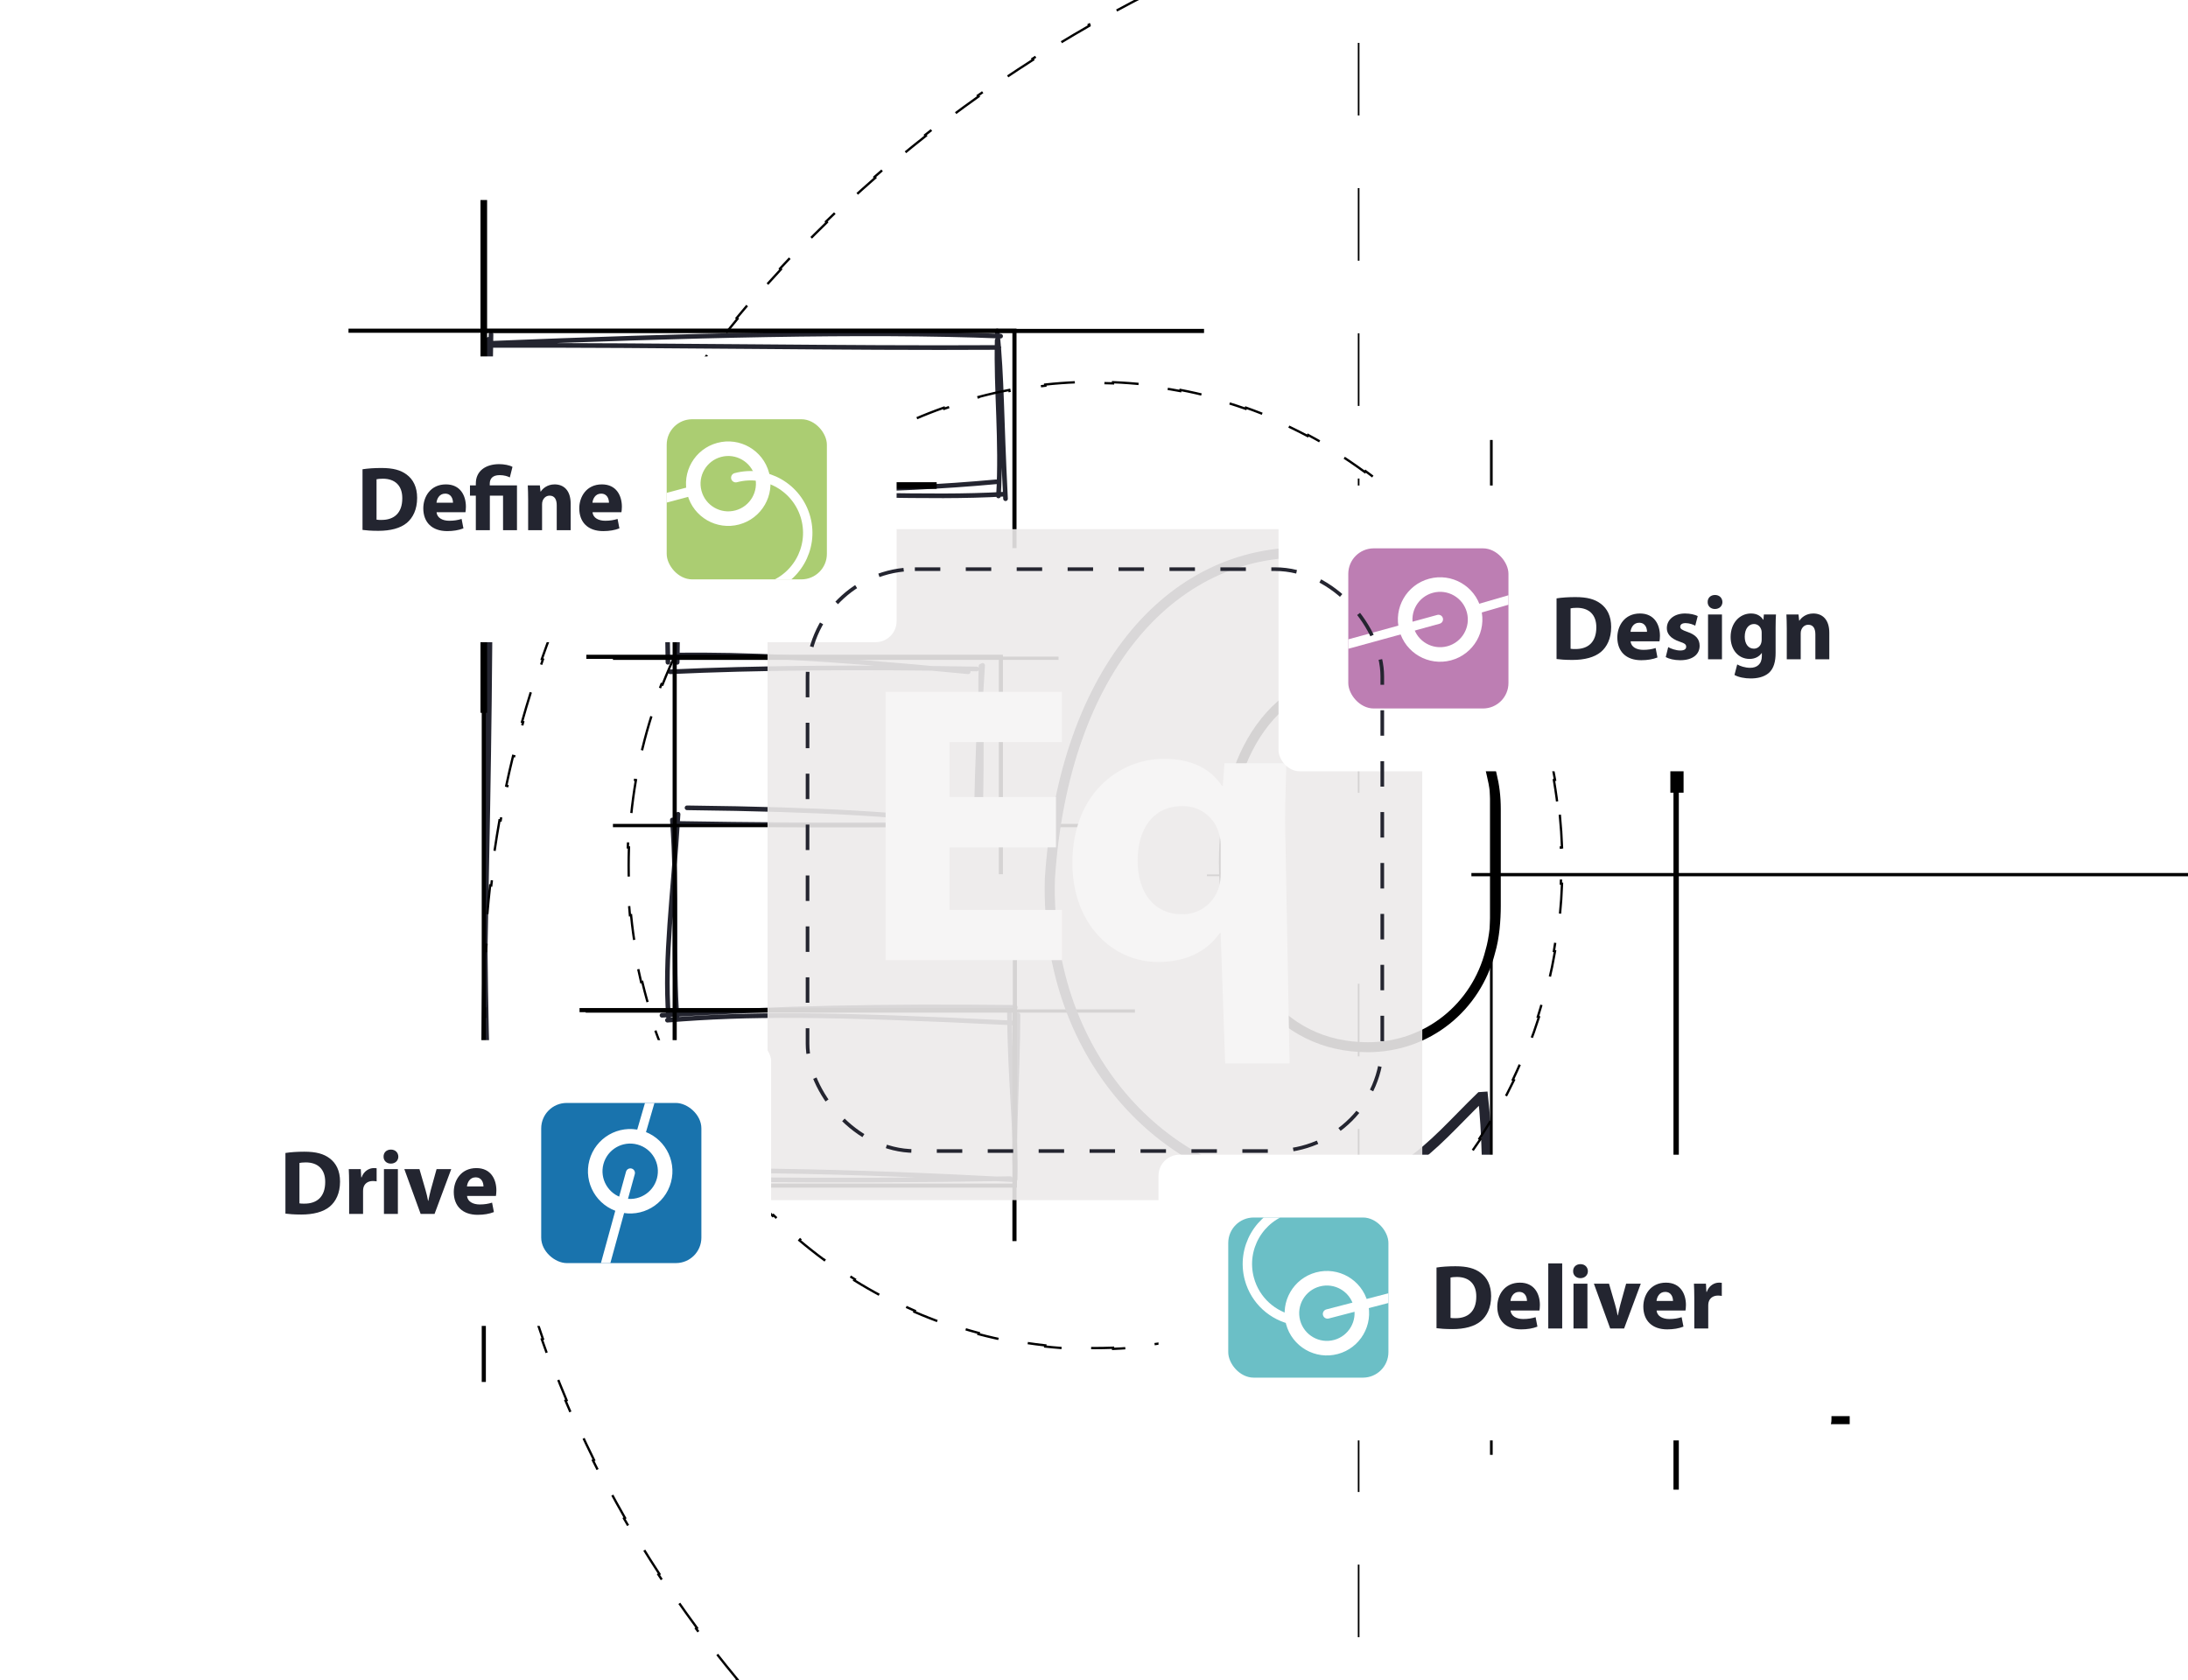 <svg width="1203" height="924" viewBox="0 0 1203 924" fill="none" xmlns="http://www.w3.org/2000/svg">
<g clip-path="url(#clip0_4952_1991)">
<g clip-path="url(#clip1_4952_1991)">
<g clip-path="url(#clip2_4952_1991)">
<path d="M540.267 365.909C538.503 391.667 537.345 419.533 536.769 450.723M539.385 366.305C538.66 385.652 540.394 401.501 538.959 452.472M539.041 453.421C496.604 447.899 453.487 445.134 377.736 444.252M540.065 453.07C502.193 453.369 461.161 454.325 371.228 452.831M372.819 447.779C370.01 494.14 365.182 525.629 367.566 559.361M369.673 450.925C372.55 490.03 369.823 528.813 372.311 560.549M363.957 558.352C427.474 554.354 484.371 553.188 558.216 553.988M366.968 561.05C411.49 557.448 453.569 557.403 557.902 562.604M555.018 557.156C555.339 595.768 558.866 622.729 558.186 648.457M559.703 558.158C559.569 591.635 557.088 627.952 558.209 645.289M555.511 648.188C456.782 649.9 349.385 648.719 274.038 645.595M557.282 648.771C471.189 644.288 389.147 641.455 265.333 646.014M265.258 650.766C265.213 515.945 272.163 385.876 268.524 186.595M270.474 647.583C264.982 543.108 265.706 439.724 269.966 183.823M269.913 189.965C365.578 189.681 463.747 191.602 549.219 191.079M268.374 188.859C376.1 184.458 476.106 181.917 550.16 184.854M548.27 181.984C551.005 209.155 550.489 227.949 552.858 274.272M548.262 187.126C547.53 213.855 550.788 242.393 548.98 272.755M547.762 264.961C486.83 270.573 430.546 269.848 369.658 269.624M552.171 271.768C507.85 274.309 467.229 270.535 370.869 272.516M372.984 271.656C368.47 292.363 366.139 317.83 367.237 364.242M371.878 268.585C372.005 305.851 372.879 337.49 372.334 364.257M372.192 360.215C409.592 359.841 449.25 361.343 532.323 369.436M368.485 369.443C416.094 367.269 470.278 366.783 537.001 367.889" stroke="#242530" stroke-width="2.55" stroke-linecap="round"/>
<path d="M662 182H266V760" stroke="black" stroke-width="2.274"/>
<path d="M557.768 301.432L557.768 181.869L191.608 181.869" stroke="black" stroke-width="2.274"/>
<path d="M558 510L558 652L237 652" stroke="black" stroke-width="2.274"/>
<path d="M557.768 682.539L557.768 555.504L318.643 555.504" stroke="black" stroke-width="2.274"/>
<path d="M550.296 480.773L550.296 361.211L322.38 361.211" stroke="black" stroke-width="2.274"/>
<path d="M490.511 279.018L370.949 279.018L370.949 592.869" stroke="black" stroke-width="2.274"/>
<path d="M266 110L266 392" stroke="black" stroke-width="3.63"/>
<path d="M515 267L348 267" stroke="black" stroke-width="3.63"/>
<path d="M624 556L322 556" stroke="black" stroke-width="1.815"/>
<path d="M624 454L337 454" stroke="black" stroke-width="1.815"/>
<path d="M582 362L337 362" stroke="black" stroke-width="1.815"/>
<path d="M815.41 780.526C817.495 706.225 819.632 639.816 815.41 603.312C815.029 603.349 814.528 603.275 814.05 603.312C786.401 630.072 765.777 660.082 714.701 653.065C646.364 650.995 574.477 585.878 577.242 483.346C584.685 367.946 645.714 298.869 724.229 304.084C772.248 310.451 794.464 316.736 817.45 351.117C817.891 351.282 818.183 351.461 818.81 351.797C818.437 344.863 820.125 334.334 821.538 312.267" stroke="#242530" stroke-width="5.55" stroke-linecap="round"/>
<path d="M822.415 498.392V444.872C822.415 438.078 821.659 432.005 820.143 425.935C814.02 396.278 788.8 370.288 752.809 370.288C726.566 370.288 706.453 381.534 692.993 400.297C679.606 418.956 672.914 444.869 672.914 474.198C672.914 504.308 680.363 529.69 694.052 547.615C707.795 565.611 727.704 575.908 752.074 575.908C784.946 575.908 811.715 553.782 819.378 523.312C821.68 515.618 822.415 505.814 822.415 498.392Z" stroke="black" stroke-width="5.47"/>
<path d="M1017 781H778" stroke="black" stroke-width="4.418"/>
<path d="M921.576 278.771L921.576 819.222" stroke="black" stroke-width="2.945"/>
<path d="M819.965 241.959L819.965 800.081" stroke="black" stroke-width="1.473"/>
<path d="M922.025 435.934L922.025 309.289L795.38 309.289" stroke="black" stroke-width="7.27"/>
<path d="M747 -216L747 436" stroke="black" stroke-width="0.908" stroke-dasharray="39.93 39.93"/>
<path d="M747 541L747 1319" stroke="black" stroke-width="0.908" stroke-dasharray="39.93 39.93"/>
<path d="M703.499 481.377L601.847 481.377" stroke="black" stroke-width="0.908" stroke-dasharray="39.93 39.93"/>
</g>
<path d="M1743.38 522.975C1743.64 528.559 1743.82 534.161 1743.92 539.781L1743.28 539.791L1743.29 540.426C1743.34 543.446 1743.36 546.47 1743.36 549.5C1743.36 552.529 1743.34 555.554 1743.29 558.573L1743.28 559.208L1743.92 559.218C1743.82 564.838 1743.64 570.441 1743.38 576.025L1742.75 575.994L1742.72 576.629C1742.43 582.666 1742.04 588.682 1741.56 594.676L1741.51 595.309L1742.14 595.36C1741.69 600.954 1741.15 606.529 1740.53 612.083L1739.9 612.012L1739.83 612.643C1739.15 618.649 1738.38 624.632 1737.51 630.588L1737.42 631.217L1738.05 631.308C1737.23 636.859 1736.34 642.387 1735.36 647.893L1734.74 647.781L1734.62 648.407C1733.56 654.353 1732.41 660.272 1731.16 666.163L1731.03 666.785L1731.65 666.916C1730.48 672.404 1729.23 677.868 1727.9 683.307L1727.28 683.155L1727.13 683.772C1725.69 689.63 1724.16 695.459 1722.54 701.257L1722.37 701.869L1722.98 702.04C1721.46 707.442 1719.87 712.817 1718.19 718.165L1717.59 717.975L1717.4 718.581C1715.59 724.331 1713.69 730.049 1711.7 735.734L1711.49 736.333L1712.09 736.543C1710.24 741.837 1708.31 747.102 1706.3 752.336L1705.7 752.108L1705.48 752.701C1703.31 758.324 1701.06 763.913 1698.72 769.466L1698.48 770.051L1699.06 770.298C1696.88 775.463 1694.62 780.597 1692.3 785.699L1691.72 785.435L1691.45 786.012C1688.95 791.489 1686.35 796.93 1683.68 802.331L1683.4 802.901L1683.97 803.183C1681.47 808.203 1678.91 813.19 1676.28 818.142L1675.72 817.844L1675.42 818.404C1672.58 823.717 1669.67 828.991 1666.67 834.224L1666.36 834.775L1666.91 835.09C1664.12 839.952 1661.26 844.778 1658.34 849.569L1657.79 849.237L1657.46 849.779C1654.32 854.911 1651.1 860.003 1647.8 865.051L1647.46 865.583L1647.99 865.93C1644.92 870.621 1641.78 875.275 1638.58 879.891L1638.06 879.529L1637.7 880.05C1634.26 884.989 1630.76 889.884 1627.18 894.734L1626.8 895.245L1627.31 895.622C1623.98 900.13 1620.58 904.599 1617.12 909.028L1616.62 908.637L1616.23 909.137C1612.52 913.872 1608.75 918.562 1604.9 923.205L1604.5 923.694L1604.98 924.099C1601.41 928.411 1597.77 932.682 1594.07 936.912L1593.59 936.494L1593.17 936.972C1589.21 941.496 1585.18 945.974 1581.08 950.404L1580.65 950.87L1581.12 951.301C1577.31 955.408 1573.45 959.474 1569.53 963.497L1569.07 963.053L1568.63 963.508C1564.43 967.815 1560.16 972.072 1555.83 976.28L1555.37 976.723L1555.82 977.178C1551.8 981.074 1547.73 984.927 1543.6 988.736L1543.17 988.269L1542.71 988.7C1538.28 992.781 1533.79 996.812 1529.24 1000.79L1528.77 1001.21L1529.18 1001.69C1524.97 1005.37 1520.71 1009 1516.4 1012.59L1515.99 1012.1L1515.5 1012.51C1510.87 1016.36 1506.18 1020.16 1501.43 1023.9L1500.93 1024.3L1501.32 1024.79C1496.93 1028.25 1492.49 1031.66 1488.01 1035.03L1487.63 1034.52L1487.12 1034.9C1482.3 1038.51 1477.42 1042.07 1472.5 1045.57L1471.98 1045.94L1472.35 1046.46C1467.79 1049.69 1463.18 1052.88 1458.53 1056.02L1458.18 1055.5L1457.65 1055.85C1452.66 1059.22 1447.62 1062.53 1442.53 1065.78L1441.99 1066.13L1442.33 1066.66C1437.62 1069.67 1432.86 1072.63 1428.06 1075.55L1427.73 1075L1427.19 1075.33C1422.04 1078.45 1416.85 1081.51 1411.61 1084.52L1411.06 1084.84L1411.37 1085.39C1406.52 1088.17 1401.62 1090.9 1396.69 1093.58L1396.38 1093.02L1395.82 1093.33C1390.54 1096.2 1385.21 1099.01 1379.83 1101.76L1379.27 1102.05L1379.56 1102.62C1374.57 1105.17 1369.55 1107.66 1364.49 1110.11L1364.22 1109.54L1363.64 1109.82C1358.23 1112.43 1352.78 1114.99 1347.28 1117.49L1346.7 1117.76L1346.96 1118.33C1341.87 1120.65 1336.73 1122.91 1331.56 1125.13L1331.31 1124.54L1330.73 1124.79C1325.2 1127.15 1319.64 1129.46 1314.03 1131.7L1313.44 1131.94L1313.68 1132.53C1308.48 1134.61 1303.24 1136.63 1297.98 1138.61L1297.76 1138.02L1297.16 1138.24C1291.53 1140.35 1285.87 1142.39 1280.17 1144.38L1279.57 1144.59L1279.78 1145.19C1274.49 1147.03 1269.17 1148.82 1263.82 1150.56L1263.62 1149.95L1263.02 1150.15C1257.3 1152 1251.55 1153.79 1245.77 1155.52L1245.17 1155.7L1245.35 1156.31C1239.98 1157.91 1234.58 1159.46 1229.16 1160.96L1228.99 1160.35L1228.37 1160.51C1222.58 1162.11 1216.76 1163.64 1210.91 1165.11L1210.3 1165.27L1210.45 1165.88C1205.02 1167.25 1199.55 1168.56 1194.07 1169.81L1193.93 1169.19L1193.31 1169.34C1187.45 1170.67 1181.57 1171.95 1175.66 1173.16L1175.04 1173.29L1175.17 1173.91C1169.68 1175.03 1164.16 1176.1 1158.63 1177.12L1158.51 1176.49L1157.89 1176.61C1151.98 1177.69 1146.05 1178.71 1140.09 1179.66L1139.46 1179.76L1139.57 1180.39C1134.03 1181.27 1128.48 1182.1 1122.9 1182.88L1122.82 1182.25L1122.19 1182.34C1116.24 1183.16 1110.27 1183.92 1104.27 1184.62L1103.64 1184.7L1103.72 1185.33C1098.15 1185.97 1092.57 1186.56 1086.97 1187.1L1086.91 1186.47L1086.27 1186.53C1080.3 1187.09 1074.3 1187.6 1068.28 1188.04L1067.64 1188.09L1067.69 1188.72C1062.1 1189.13 1056.5 1189.48 1050.88 1189.78L1050.85 1189.15L1050.22 1189.18C1044.22 1189.5 1038.2 1189.75 1032.16 1189.94L1031.53 1189.96L1031.55 1190.59C1025.96 1190.77 1020.35 1190.88 1014.72 1190.95L1014.72 1190.31L1014.08 1190.32C1011.06 1190.35 1008.03 1190.36 1005 1190.36C1001.97 1190.36 998.942 1190.35 995.92 1190.32L995.284 1190.31L995.278 1190.95C989.654 1190.88 984.045 1190.77 978.452 1190.59L978.472 1189.96L977.837 1189.94C971.801 1189.75 965.782 1189.5 959.784 1189.18L959.149 1189.15L959.116 1189.78C953.497 1189.48 947.896 1189.13 942.312 1188.72L942.358 1188.09L941.725 1188.04C935.704 1187.6 929.705 1187.09 923.727 1186.53L923.094 1186.47L923.034 1187.1C917.431 1186.56 911.848 1185.97 906.284 1185.33L906.357 1184.7L905.726 1184.62C899.732 1183.92 893.761 1183.16 887.814 1182.34L887.185 1182.25L887.097 1182.88C881.522 1182.1 875.968 1181.27 870.435 1180.39L870.536 1179.76L869.909 1179.66C863.951 1178.71 858.019 1177.69 852.113 1176.61L851.488 1176.49L851.374 1177.12C845.837 1176.1 840.324 1175.03 834.834 1173.91L834.961 1173.29L834.339 1173.16C828.43 1171.95 822.547 1170.67 816.694 1169.34L816.074 1169.19L815.933 1169.81C810.446 1168.56 804.985 1167.25 799.549 1165.88L799.704 1165.27L799.088 1165.11C793.237 1163.64 787.416 1162.11 781.626 1160.51L781.014 1160.35L780.845 1160.96C775.42 1159.46 770.023 1157.91 764.653 1156.31L764.835 1155.7L764.226 1155.52C758.446 1153.79 752.698 1152 746.984 1150.15L746.379 1149.95L746.184 1150.56C740.832 1148.82 735.51 1147.03 730.218 1145.19L730.427 1144.59L729.827 1144.38C724.129 1142.39 718.467 1140.35 712.84 1138.24L712.245 1138.02L712.023 1138.61C706.756 1136.63 701.522 1134.61 696.32 1132.53L696.556 1131.94L695.966 1131.7C690.363 1129.46 684.798 1127.15 679.272 1124.79L678.688 1124.54L678.438 1125.13C673.269 1122.91 668.135 1120.65 663.035 1118.33L663.298 1117.76L662.72 1117.49C657.224 1114.99 651.77 1112.43 646.357 1109.82L645.785 1109.54L645.508 1110.11C640.45 1107.66 635.428 1105.17 630.443 1102.62L630.733 1102.05L630.167 1101.76C624.793 1099.01 619.462 1096.2 614.176 1093.33L613.617 1093.02L613.315 1093.58C608.379 1090.9 603.482 1088.17 598.626 1085.39L598.942 1084.84L598.391 1084.52C593.15 1081.51 587.957 1078.45 582.812 1075.33L582.268 1075L581.939 1075.55C577.14 1072.63 572.382 1069.67 567.667 1066.66L568.009 1066.13L567.474 1065.78C562.382 1062.53 557.341 1059.22 552.351 1055.85L551.824 1055.5L551.469 1056.02C546.819 1052.88 542.214 1049.69 537.654 1046.46L538.022 1045.94L537.504 1045.57C532.576 1042.07 527.702 1038.51 522.882 1034.9L522.374 1034.52L521.993 1035.03C517.507 1031.66 513.068 1028.25 508.677 1024.79L509.07 1024.3L508.571 1023.9C503.823 1020.16 499.132 1016.36 494.498 1012.51L494.009 1012.1L493.604 1012.59C489.291 1009 485.028 1005.37 480.816 1001.69L481.234 1001.21L480.756 1000.79C476.209 996.812 471.721 992.781 467.294 988.7L466.827 988.269L466.397 988.736C462.272 984.927 458.201 981.074 454.184 977.178L454.627 976.723L454.171 976.28C449.841 972.072 445.573 967.815 441.37 963.508L440.926 963.053L440.472 963.497C436.552 959.474 432.689 955.408 428.883 951.301L429.349 950.87L428.918 950.403C424.821 945.974 420.79 941.497 416.827 936.972L416.409 936.494L415.931 936.912C412.233 932.682 408.594 928.411 405.016 924.099L405.505 923.694L405.099 923.205C401.253 918.562 397.477 913.872 393.771 909.137L393.38 908.637L392.88 909.028C389.42 904.599 386.023 900.13 382.69 895.623L383.2 895.246L382.823 894.734C379.243 889.884 375.736 884.989 372.304 880.051L371.941 879.529L371.42 879.891C368.219 875.275 365.082 870.621 362.012 865.93L362.544 865.583L362.196 865.051C358.9 860.003 355.679 854.912 352.537 849.779L352.206 849.237L351.664 849.569C348.738 844.778 345.88 839.952 343.091 835.091L343.642 834.775L343.327 834.224C340.332 828.991 337.417 823.717 334.584 818.404L334.285 817.844L333.724 818.143C331.09 813.19 328.525 808.203 326.033 803.183L326.602 802.901L326.32 802.332C323.645 796.93 321.054 791.49 318.546 786.013L318.282 785.435L317.704 785.699C315.376 780.597 313.12 775.463 310.939 770.298L311.524 770.052L311.278 769.466C308.94 763.913 306.688 758.325 304.524 752.702L304.295 752.109L303.703 752.337C301.694 747.102 299.762 741.837 297.906 736.543L298.505 736.334L298.296 735.734C296.31 730.049 294.412 724.331 292.605 718.581L292.414 717.975L291.809 718.166C290.134 712.818 288.538 707.443 287.02 702.04L287.631 701.869L287.46 701.258C285.838 695.46 284.307 689.631 282.868 683.773L282.716 683.156L282.1 683.307C280.77 677.869 279.52 672.405 278.351 666.917L278.972 666.785L278.84 666.164C277.592 660.273 276.437 654.353 275.375 648.407L275.264 647.782L274.638 647.893C273.662 642.388 272.767 636.86 271.953 631.309L272.581 631.217L272.49 630.589C271.623 624.632 270.851 618.65 270.174 612.644L270.103 612.012L269.472 612.084C268.852 606.53 268.315 600.955 267.859 595.36L268.492 595.31L268.441 594.676C267.961 588.683 267.575 582.667 267.285 576.63L267.255 575.995L266.62 576.025C266.359 570.441 266.179 564.839 266.083 559.219L266.718 559.209L266.708 558.574C266.66 555.554 266.635 552.53 266.635 549.5C266.635 546.471 266.66 543.446 266.708 540.427L266.718 539.792L266.083 539.782C266.179 534.162 266.359 528.559 266.62 522.975L267.254 523.006L267.285 522.371C267.575 516.334 267.961 510.318 268.441 504.324L268.492 503.691L267.859 503.64C268.314 498.046 268.852 492.471 269.472 486.917L270.103 486.988L270.174 486.357C270.851 480.351 271.623 474.368 272.49 468.412L272.581 467.783L271.953 467.692C272.767 462.141 273.662 456.613 274.638 451.107L275.263 451.219L275.375 450.593C276.436 444.647 277.592 438.728 278.84 432.837L278.972 432.215L278.351 432.084C279.52 426.596 280.77 421.132 282.099 415.693L282.716 415.845L282.868 415.228C284.307 409.37 285.838 403.541 287.46 397.743L287.631 397.131L287.02 396.96C288.537 391.558 290.134 386.183 291.808 380.835L292.414 381.025L292.605 380.419C294.412 374.669 296.31 368.951 298.295 363.266L298.505 362.667L297.906 362.457C299.762 357.163 301.694 351.899 303.703 346.664L304.295 346.892L304.523 346.299C306.688 340.676 308.94 335.087 311.277 329.534L311.524 328.949L310.939 328.702C313.12 323.537 315.376 318.403 317.704 313.301L318.282 313.565L318.546 312.988C321.053 307.511 323.645 302.07 326.32 296.668L326.602 296.099L326.033 295.817C328.525 290.797 331.089 285.81 333.724 280.858L334.284 281.156L334.583 280.596C337.417 275.283 340.332 270.009 343.327 264.776L343.642 264.225L343.091 263.91C345.88 259.048 348.738 254.222 351.664 249.431L352.206 249.763L352.537 249.221C355.679 244.089 358.9 238.997 362.196 233.949L362.544 233.417L362.012 233.07C365.082 228.379 368.219 223.725 371.42 219.109L371.941 219.471L372.304 218.95C375.736 214.011 379.243 209.116 382.823 204.266L383.2 203.755L382.689 203.377C386.023 198.87 389.42 194.401 392.88 189.972L393.38 190.363L393.771 189.863C397.477 185.128 401.253 180.438 405.099 175.795L405.505 175.306L405.016 174.901C408.594 170.589 412.233 166.318 415.931 162.088L416.408 162.506L416.827 162.028C420.79 157.503 424.821 153.026 428.918 148.596L429.349 148.13L428.883 147.699C432.689 143.592 436.552 139.526 440.472 135.503L440.926 135.947L441.37 135.492C445.573 131.185 449.841 126.928 454.171 122.72L454.627 122.277L454.184 121.822C458.201 117.926 462.273 114.073 466.397 110.264L466.827 110.731L467.294 110.3C471.721 106.219 476.209 102.188 480.756 98.208L481.235 97.79L480.816 97.312C485.028 93.633 489.291 89.998 493.604 86.409L494.009 86.897L494.498 86.491C499.132 82.641 503.823 78.843 508.571 75.098L509.07 74.704L508.677 74.206C513.068 70.748 517.507 67.336 521.993 63.971L522.374 64.479L522.882 64.098C527.702 60.488 532.576 56.932 537.504 53.429L538.022 53.061L537.654 52.544C542.214 49.308 546.819 46.119 551.469 42.978L551.824 43.504L552.351 43.149C557.341 39.783 562.382 36.472 567.474 33.216L568.009 32.874L567.667 32.339C572.382 29.329 577.14 26.367 581.939 23.453L582.268 23.996L582.812 23.667C587.957 20.549 593.151 17.486 598.391 14.48L598.942 14.164L598.626 13.613C603.482 10.832 608.379 8.1 613.314 5.417L613.617 5.975L614.176 5.672C619.462 2.804 624.793 -0.007 630.167 -2.761L630.733 -3.051L630.443 -3.616C635.428 -6.165 640.45 -8.665 645.508 -11.114L645.785 -10.543L646.357 -10.819C651.77 -13.435 657.224 -15.993 662.72 -18.493L663.298 -18.756L663.035 -19.334C668.135 -21.649 673.269 -23.914 678.438 -26.127L678.687 -25.543L679.272 -25.793C684.798 -28.155 690.363 -30.458 695.966 -32.702L696.556 -32.939L696.32 -33.528C701.522 -35.607 706.756 -37.635 712.022 -39.611L712.245 -39.016L712.84 -39.239C718.466 -41.345 724.129 -43.392 729.827 -45.38L730.427 -45.589L730.218 -46.189C735.51 -48.03 740.832 -49.819 746.183 -51.557L746.379 -50.952L746.984 -51.148C752.698 -52.998 758.446 -54.788 764.226 -56.518L764.835 -56.7L764.652 -57.309C770.022 -58.911 775.42 -60.461 780.845 -61.959L781.013 -61.346L781.626 -61.515C787.416 -63.108 793.237 -64.641 799.088 -66.112L799.704 -66.267L799.549 -66.883C804.984 -68.246 810.446 -69.556 815.933 -70.813L816.074 -70.194L816.693 -70.335C822.547 -71.671 828.429 -72.947 834.339 -74.16L834.961 -74.288L834.833 -74.91C840.323 -76.034 845.837 -77.103 851.374 -78.12L851.488 -77.495L852.113 -77.609C858.019 -78.689 863.951 -79.707 869.908 -80.663L870.535 -80.763L870.435 -81.39C875.967 -82.274 881.522 -83.104 887.097 -83.88L887.184 -83.251L887.813 -83.338C893.761 -84.161 899.732 -84.923 905.726 -85.622L906.357 -85.695L906.283 -86.326C911.847 -86.971 917.431 -87.562 923.033 -88.099L923.094 -87.466L923.726 -87.526C929.704 -88.095 935.704 -88.601 941.724 -89.044L942.358 -89.091L942.311 -89.724C947.895 -90.132 953.497 -90.485 959.115 -90.784L959.149 -90.149L959.783 -90.183C965.782 -90.497 971.8 -90.75 977.837 -90.939L978.472 -90.959L978.452 -91.594C984.045 -91.765 989.653 -91.883 995.277 -91.946L995.284 -91.311L995.919 -91.317C998.942 -91.349 1001.97 -91.365 1005 -91.365C1008.03 -91.365 1011.06 -91.349 1014.08 -91.317L1014.72 -91.311L1014.72 -91.946C1020.35 -91.883 1025.95 -91.765 1031.55 -91.594L1031.53 -90.959L1032.16 -90.939C1038.2 -90.75 1044.22 -90.497 1050.22 -90.183L1050.85 -90.149L1050.88 -90.784C1056.5 -90.485 1062.1 -90.132 1067.69 -89.724L1067.64 -89.091L1068.28 -89.044C1074.3 -88.601 1080.3 -88.095 1086.27 -87.527L1086.91 -87.466L1086.97 -88.099C1092.57 -87.562 1098.15 -86.971 1103.72 -86.326L1103.64 -85.695L1104.27 -85.622C1110.27 -84.923 1116.24 -84.161 1122.19 -83.338L1122.82 -83.251L1122.9 -83.88C1128.48 -83.104 1134.03 -82.274 1139.56 -81.39L1139.46 -80.763L1140.09 -80.663C1146.05 -79.707 1151.98 -78.689 1157.89 -77.609L1158.51 -77.495L1158.63 -78.12C1164.16 -77.104 1169.68 -76.034 1175.17 -74.91L1175.04 -74.288L1175.66 -74.161C1181.57 -72.947 1187.45 -71.672 1193.31 -70.335L1193.93 -70.194L1194.07 -70.813C1199.55 -69.556 1205.02 -68.246 1210.45 -66.883L1210.3 -66.268L1210.91 -66.113C1216.76 -64.641 1222.58 -63.108 1228.37 -61.515L1228.99 -61.346L1229.15 -61.959C1234.58 -60.461 1239.98 -58.911 1245.35 -57.309L1245.17 -56.7L1245.77 -56.518C1251.55 -54.788 1257.3 -52.998 1263.02 -51.148L1263.62 -50.953L1263.82 -51.557C1269.17 -49.819 1274.49 -48.03 1279.78 -46.189L1279.57 -45.589L1280.17 -45.38C1285.87 -43.392 1291.53 -41.345 1297.16 -39.239L1297.75 -39.016L1297.98 -39.611C1303.24 -37.635 1308.48 -35.607 1313.68 -33.528L1313.44 -32.939L1314.03 -32.702C1319.64 -30.458 1325.2 -28.155 1330.73 -25.793L1331.31 -25.543L1331.56 -26.127C1336.73 -23.914 1341.87 -21.649 1346.96 -19.334L1346.7 -18.756L1347.28 -18.493C1352.78 -15.993 1358.23 -13.435 1363.64 -10.819L1364.22 -10.543L1364.49 -11.114C1369.55 -8.665 1374.57 -6.165 1379.56 -3.616L1379.27 -3.051L1379.83 -2.761C1385.21 -0.007 1390.54 2.804 1395.82 5.672L1396.38 5.975L1396.69 5.417C1401.62 8.1 1406.52 10.832 1411.37 13.613L1411.06 14.164L1411.61 14.48C1416.85 17.486 1422.04 20.549 1427.19 23.667L1427.73 23.996L1428.06 23.453C1432.86 26.367 1437.62 29.329 1442.33 32.339L1441.99 32.874L1442.53 33.217C1447.62 36.472 1452.66 39.783 1457.65 43.149L1458.18 43.504L1458.53 42.978C1463.18 46.119 1467.79 49.308 1472.35 52.544L1471.98 53.061L1472.5 53.429C1477.42 56.932 1482.3 60.488 1487.12 64.098L1487.63 64.479L1488.01 63.971C1492.49 67.337 1496.93 70.749 1501.32 74.206L1500.93 74.704L1501.43 75.098C1506.18 78.843 1510.87 82.641 1515.5 86.491L1515.99 86.897L1516.4 86.409C1520.71 89.998 1524.97 93.633 1529.18 97.312L1528.77 97.79L1529.24 98.208C1533.79 102.188 1538.28 106.219 1542.71 110.3L1543.17 110.731L1543.6 110.264C1547.73 114.073 1551.8 117.926 1555.82 121.822L1555.37 122.277L1555.83 122.72C1560.16 126.928 1564.43 131.185 1568.63 135.492L1569.07 135.947L1569.53 135.503C1573.45 139.526 1577.31 143.592 1581.12 147.699L1580.65 148.13L1581.08 148.597C1585.18 153.026 1589.21 157.503 1593.17 162.028L1593.59 162.506L1594.07 162.088C1597.77 166.318 1601.41 170.589 1604.98 174.901L1604.5 175.306L1604.9 175.795C1608.75 180.438 1612.52 185.128 1616.23 189.863L1616.62 190.363L1617.12 189.972C1620.58 194.401 1623.98 198.87 1627.31 203.377L1626.8 203.754L1627.18 204.266C1630.76 209.116 1634.26 214.011 1637.7 218.949L1638.06 219.471L1638.58 219.109C1641.78 223.725 1644.92 228.379 1647.99 233.07L1647.46 233.417L1647.8 233.949C1651.1 238.997 1654.32 244.088 1657.46 249.221L1657.79 249.763L1658.34 249.431C1661.26 254.222 1664.12 259.048 1666.91 263.909L1666.36 264.225L1666.67 264.776C1669.67 270.009 1672.58 275.283 1675.42 280.596L1675.72 281.156L1676.28 280.857C1678.91 285.81 1681.47 290.797 1683.97 295.817L1683.4 296.099L1683.68 296.668C1686.35 302.07 1688.95 307.51 1691.45 312.987L1691.72 313.565L1692.3 313.301C1694.62 318.403 1696.88 323.537 1699.06 328.702L1698.48 328.949L1698.72 329.534C1701.06 335.087 1703.31 340.675 1705.48 346.298L1705.7 346.891L1706.3 346.663C1708.31 351.898 1710.24 357.163 1712.09 362.457L1711.49 362.666L1711.7 363.266C1713.69 368.951 1715.59 374.669 1717.4 380.419L1717.59 381.025L1718.19 380.834C1719.87 386.182 1721.46 391.557 1722.98 396.96L1722.37 397.131L1722.54 397.742C1724.16 403.54 1725.69 409.369 1727.13 415.227L1727.28 415.844L1727.9 415.693C1729.23 421.131 1730.48 426.595 1731.65 432.083L1731.03 432.215L1731.16 432.836C1732.41 438.727 1733.56 444.647 1734.62 450.593L1734.74 451.218L1735.36 451.107C1736.34 456.612 1737.23 462.14 1738.05 467.691L1737.42 467.783L1737.51 468.411C1738.38 474.368 1739.15 480.35 1739.83 486.356L1739.9 486.988L1740.53 486.916C1741.15 492.47 1741.69 498.045 1742.14 503.64L1741.51 503.69L1741.56 504.324C1742.04 510.317 1742.43 516.333 1742.72 522.37L1742.75 523.005L1743.38 522.975Z" stroke="black" stroke-width="1.271" stroke-linecap="square" stroke-dasharray="18.15 18.15"/>
<path d="M809 481H1598" stroke="black" stroke-width="1.802"/>
</g>
<path d="M857.659 448.663C858.225 454.394 858.614 460.179 858.822 466.013L858.188 466.034L858.209 466.669C858.313 469.766 858.365 472.877 858.365 476C858.365 479.123 858.313 482.234 858.209 485.331L858.188 485.966L858.822 485.987C858.614 491.82 858.225 497.606 857.659 503.337L857.028 503.273L856.964 503.905C856.336 510.128 855.5 516.288 854.463 522.375L854.357 523.002L854.982 523.108C853.99 528.853 852.82 534.534 851.478 540.145L850.861 539.996L850.712 540.613C849.245 546.681 847.577 552.666 845.714 558.561L845.523 559.166L846.128 559.358C844.36 564.907 842.421 570.376 840.316 575.758L839.725 575.525L839.492 576.117C837.208 581.916 834.732 587.613 832.071 593.199L831.798 593.772L832.371 594.045C829.856 599.293 827.178 604.442 824.345 609.487L823.793 609.175L823.48 609.728C820.419 615.149 817.177 620.447 813.763 625.615L813.413 626.145L813.942 626.495C810.726 631.338 807.358 636.066 803.847 640.67L803.343 640.284L802.956 640.789C799.173 645.726 795.223 650.52 791.116 655.163L790.695 655.639L791.17 656.059C787.31 660.401 783.313 664.609 779.185 668.677L778.741 668.224L778.287 668.669C773.85 673.02 769.263 677.209 764.534 681.226L764.05 681.638L764.461 682.121C760.029 685.868 755.474 689.464 750.803 692.903L750.428 692.391L749.915 692.767C744.907 696.435 739.766 699.923 734.501 703.219L733.962 703.556L734.299 704.094C729.379 707.158 724.351 710.056 719.224 712.781L718.928 712.22L718.366 712.516C712.883 715.412 707.287 718.11 701.585 720.6L701.003 720.854L701.257 721.436C695.949 723.738 690.55 725.862 685.068 727.799L684.858 727.2L684.258 727.41C678.417 729.457 672.481 731.292 666.459 732.906L665.845 733.071L666.01 733.684C660.429 735.164 654.775 736.456 649.055 737.552L648.937 736.928L648.313 737.046C642.244 738.192 636.101 739.117 629.891 739.812L629.259 739.883L629.33 740.514C623.603 741.14 617.819 741.572 611.986 741.803L611.962 741.169L611.327 741.192C608.232 741.307 605.122 741.365 602 741.365C598.878 741.365 595.768 741.307 592.673 741.192L592.038 741.169L592.015 741.803C586.181 741.572 580.397 741.14 574.67 740.514L574.741 739.883L574.109 739.812C567.899 739.117 561.756 738.192 555.687 737.046L555.063 736.928L554.945 737.552C549.225 736.456 543.571 735.164 537.99 733.684L538.155 733.071L537.541 732.906C531.519 731.292 525.583 729.457 519.742 727.41L519.142 727.2L518.932 727.799C513.45 725.862 508.051 723.738 502.743 721.436L502.997 720.854L502.415 720.6C496.713 718.11 491.117 715.412 485.634 712.516L485.072 712.22L484.776 712.781C479.649 710.056 474.621 707.158 469.701 704.094L470.038 703.556L469.499 703.219C464.234 699.923 459.093 696.435 454.085 692.767L453.572 692.391L453.197 692.903C448.526 689.464 443.971 685.868 439.539 682.121L439.95 681.638L439.466 681.226C434.737 677.209 430.15 673.02 425.713 668.669L425.259 668.224L424.815 668.677C420.687 664.609 416.69 660.401 412.83 656.059L413.305 655.639L412.884 655.163C408.777 650.52 404.827 645.726 401.044 640.789L400.657 640.284L400.153 640.67C396.642 636.066 393.274 631.338 390.058 626.495L390.587 626.145L390.237 625.615C386.823 620.447 383.581 615.149 380.52 609.728L380.207 609.175L379.655 609.487C376.822 604.442 374.144 599.293 371.629 594.045L372.202 593.772L371.929 593.199C369.268 587.613 366.792 581.916 364.508 576.117L364.275 575.525L363.684 575.758C361.579 570.376 359.64 564.907 357.872 559.358L358.477 559.166L358.286 558.561C356.423 552.666 354.755 546.681 353.288 540.613L353.139 539.996L352.522 540.145C351.18 534.534 350.01 528.853 349.018 523.108L349.643 523.002L349.537 522.375C348.5 516.288 347.664 510.129 347.036 503.905L346.972 503.273L346.341 503.337C345.775 497.606 345.386 491.821 345.178 485.987L345.812 485.966L345.791 485.331C345.687 482.234 345.635 479.123 345.635 476C345.635 472.877 345.687 469.766 345.791 466.669L345.812 466.034L345.178 466.013C345.386 460.18 345.775 454.394 346.341 448.663L346.972 448.727L347.036 448.095C347.664 441.872 348.5 435.712 349.537 429.625L349.643 428.998L349.018 428.892C350.01 423.147 351.18 417.466 352.522 411.855L353.139 412.004L353.288 411.387C354.755 405.319 356.423 399.334 358.286 393.439L358.477 392.834L357.872 392.642C359.64 387.093 361.579 381.624 363.684 376.242L364.275 376.475L364.508 375.883C366.792 370.084 369.268 364.387 371.929 358.801L372.202 358.228L371.629 357.955C374.144 352.707 376.822 347.558 379.655 342.513L380.207 342.825L380.52 342.272C383.581 336.851 386.823 331.553 390.237 326.385L390.587 325.855L390.058 325.505C393.274 320.662 396.642 315.934 400.153 311.33L400.657 311.716L401.044 311.211C404.827 306.274 408.777 301.48 412.884 296.837L413.305 296.361L412.83 295.941C416.69 291.599 420.687 287.391 424.815 283.323L425.259 283.776L425.713 283.331C430.15 278.98 434.737 274.791 439.466 270.774L439.95 270.362L439.539 269.879C443.971 266.132 448.526 262.536 453.197 259.097L453.572 259.609L454.085 259.233C459.093 255.565 464.234 252.077 469.499 248.781L470.038 248.444L469.701 247.906C474.621 244.842 479.649 241.944 484.776 239.219L485.072 239.78L485.634 239.484C491.117 236.588 496.713 233.89 502.415 231.4L502.997 231.146L502.743 230.564C508.051 228.262 513.45 226.138 518.932 224.201L519.142 224.8L519.742 224.59C525.583 222.543 531.519 220.708 537.541 219.094L538.155 218.929L537.99 218.316C543.571 216.836 549.225 215.544 554.945 214.448L555.063 215.072L555.687 214.954C561.756 213.808 567.899 212.883 574.109 212.188L574.741 212.117L574.67 211.486C580.397 210.86 586.181 210.428 592.014 210.197L592.038 210.831L592.673 210.808C595.768 210.693 598.878 210.635 602 210.635C605.122 210.635 608.232 210.693 611.327 210.808L611.962 210.831L611.985 210.197C617.819 210.428 623.603 210.86 629.33 211.486L629.259 212.117L629.891 212.188C636.101 212.883 642.244 213.808 648.312 214.954L648.937 215.072L649.055 214.448C654.775 215.544 660.429 216.836 666.01 218.316L665.845 218.929L666.459 219.094C672.481 220.708 678.417 222.543 684.258 224.59L684.858 224.8L685.068 224.201C690.55 226.138 695.949 228.262 701.257 230.564L701.003 231.146L701.585 231.4C707.287 233.89 712.883 236.588 718.366 239.484L718.928 239.78L719.224 239.219C724.351 241.944 729.379 244.842 734.299 247.906L733.962 248.444L734.501 248.781C739.766 252.077 744.907 255.565 749.915 259.233L750.428 259.609L750.803 259.097C755.474 262.536 760.029 266.132 764.461 269.879L764.05 270.362L764.534 270.774C769.263 274.791 773.85 278.98 778.287 283.331L778.741 283.776L779.185 283.323C783.313 287.391 787.31 291.599 791.17 295.941L790.695 296.361L791.116 296.837C795.223 301.48 799.173 306.274 802.956 311.211L803.343 311.716L803.847 311.33C807.358 315.934 810.726 320.662 813.942 325.505L813.413 325.855L813.763 326.385C817.177 331.553 820.419 336.851 823.48 342.272L823.793 342.825L824.345 342.513C827.178 347.558 829.856 352.707 832.371 357.955L831.798 358.228L832.071 358.801C834.732 364.387 837.208 370.084 839.492 375.883L839.725 376.475L840.316 376.242C842.421 381.624 844.36 387.093 846.128 392.642L845.523 392.834L845.714 393.439C847.577 399.334 849.245 405.319 850.712 411.387L850.861 412.004L851.478 411.855C852.82 417.466 853.99 423.147 854.982 428.892L854.357 428.998L854.463 429.625C855.5 435.712 856.336 441.871 856.964 448.095L857.028 448.727L857.659 448.663Z" stroke="black" stroke-width="1.271" stroke-linecap="square" stroke-dasharray="18.15 18.15"/>
<rect opacity="0.9" x="422" y="291" width="360" height="369" fill="#ECEAEA"/>
<path d="M671.151 480.499C671.19 482.939 670.876 485.372 670.218 487.721C668.941 492.163 666.236 496.054 662.527 498.782C658.819 501.51 654.317 502.923 649.726 502.799C634.815 502.799 625.497 491.215 625.497 473.289C625.494 456.011 633.88 443.326 649.947 443.326C654.676 443.163 659.312 444.667 663.056 447.58C666.8 450.494 669.415 454.632 670.451 459.281C670.929 460.988 671.165 462.755 671.151 464.528V480.499ZM672.315 432.183H671.85C665.334 422.347 654.616 417.315 639.937 417.315C615.484 417.315 589.623 436.333 589.623 474.606C589.623 508.495 611.988 529.039 636.676 529.039C652.044 529.039 663.469 523.356 670.683 513.076H671.148L673.613 584.829H709.027L706.562 451.858C706.562 440.709 707.019 430.002 707.262 419.722H673.247L672.315 432.183Z" fill="#F6F5F5"/>
<path d="M486.918 380.468V528.039H522.038V528.023H583.882V500.425H522.038V465.998H580.595V438.351H522.038V408.112H583.829V380.468H522.038H486.918Z" fill="#F6F5F5"/>
<g filter="url(#filter0_d_4952_1991)">
<rect x="163" y="172" width="370" height="157.148" rx="11.56" fill="white"/>
<path d="M239.349 267.405V234.053C242.17 233.6 245.848 233.348 249.727 233.348C256.176 233.348 260.358 234.507 263.632 236.975C267.159 239.595 269.376 243.777 269.376 249.772C269.376 256.271 267.008 260.755 263.733 263.526C260.156 266.499 254.715 267.909 248.065 267.909C244.085 267.909 241.263 267.657 239.349 267.405ZM247.057 239.545V261.763C247.712 261.914 248.77 261.914 249.727 261.914C256.68 261.964 261.214 258.135 261.214 250.024C261.265 242.971 257.133 239.242 250.533 239.242C248.82 239.242 247.712 239.394 247.057 239.545ZM295.941 257.682H280.071C280.323 260.856 283.447 262.367 287.024 262.367C289.644 262.367 291.76 262.015 293.825 261.36L294.833 266.549C292.314 267.557 289.241 268.06 285.916 268.06C277.552 268.06 272.766 263.224 272.766 255.516C272.766 249.268 276.645 242.366 285.21 242.366C293.17 242.366 296.193 248.563 296.193 254.659C296.193 255.969 296.042 257.128 295.941 257.682ZM280.021 252.442H289.09C289.09 250.578 288.283 247.455 284.757 247.455C281.532 247.455 280.222 250.377 280.021 252.442ZM309.359 267.557H301.651V248.563H298.426V242.92H301.651V241.862C301.651 235.061 306.941 231.232 314.548 231.232C317.168 231.232 320.292 231.836 321.803 232.743L320.342 238.537C319.133 237.882 317.168 237.278 314.75 237.278C310.719 237.278 309.309 239.343 309.309 242.064V242.92H324.272V267.557H316.614V248.563H309.359V267.557ZM330.413 267.557V250.78C330.413 247.706 330.312 245.087 330.211 242.92H336.862L337.214 246.296H337.365C338.373 244.734 340.892 242.366 344.973 242.366C350.011 242.366 353.79 245.691 353.79 252.946V267.557H346.132V253.903C346.132 250.729 345.023 248.563 342.252 248.563C340.136 248.563 338.877 250.024 338.373 251.435C338.171 251.888 338.071 252.644 338.071 253.349V267.557H330.413ZM381.698 257.682H365.828C366.08 260.856 369.203 262.367 372.78 262.367C375.4 262.367 377.516 262.015 379.582 261.36L380.589 266.549C378.07 267.557 374.997 268.06 371.672 268.06C363.309 268.06 358.522 263.224 358.522 255.516C358.522 249.268 362.402 242.366 370.967 242.366C378.927 242.366 381.95 248.563 381.95 254.659C381.95 255.969 381.798 257.128 381.698 257.682ZM365.777 252.442H374.846C374.846 250.578 374.04 247.455 370.513 247.455C367.289 247.455 365.979 250.377 365.777 252.442Z" fill="#232530"/>
<g clip-path="url(#clip3_4952_1991)">
<rect x="406.594" y="206.541" width="88.067" height="88.067" rx="14.011" fill="#ABCD72"/>
<path d="M336.016 268.612L421.006 245.839" stroke="white" stroke-width="5.165" stroke-linecap="round" stroke-linejoin="round"/>
<circle cx="18.855" cy="18.855" r="18.855" transform="matrix(0.966 -0.259 -0.259 -0.966 366.517 341.253)" stroke="white" stroke-width="7.852" stroke-linecap="round" stroke-linejoin="round"/>
<circle cx="19.224" cy="19.224" r="19.224" transform="matrix(0.966 -0.259 -0.259 -0.966 426.838 265.527)" stroke="white" stroke-width="8.006" stroke-linecap="round" stroke-linejoin="round"/>
<path d="M444.577 238.682C461.341 234.19 478.573 244.138 483.064 260.902C487.556 277.666 477.608 294.898 460.844 299.39L394.065 317.283" stroke="white" stroke-width="5.165" stroke-linecap="round" stroke-linejoin="round"/>
</g>
</g>
<g filter="url(#filter1_d_4952_1991)">
<rect x="743" y="243" width="370" height="157.148" rx="11.56" fill="white"/>
<g clip-path="url(#clip4_4952_1991)">
<rect x="781.339" y="277.541" width="88.067" height="88.067" rx="14.011" fill="#BD7EB3"/>
<circle cx="19.224" cy="19.224" r="19.224" transform="matrix(0.966 -0.259 -0.259 -0.966 818.25 340.229)" stroke="white" stroke-width="8.006" stroke-linecap="round" stroke-linejoin="round"/>
<path d="M830.925 316.57L776.138 331.612" stroke="white" stroke-width="5.004" stroke-linecap="round" stroke-linejoin="round"/>
<path d="M901.725 296.555L849.94 311.597" stroke="white" stroke-width="5.004" stroke-linecap="round" stroke-linejoin="round"/>
</g>
<path d="M895.848 338.406V305.053C898.669 304.6 902.347 304.348 906.227 304.348C912.675 304.348 916.857 305.507 920.132 307.975C923.659 310.595 925.875 314.777 925.875 320.772C925.875 327.271 923.507 331.755 920.233 334.526C916.656 337.499 911.214 338.909 904.564 338.909C900.584 338.909 897.763 338.657 895.848 338.406ZM903.556 310.545V332.763C904.211 332.914 905.269 332.914 906.227 332.914C913.179 332.964 917.714 329.135 917.714 321.024C917.764 313.971 913.633 310.242 907.033 310.242C905.32 310.242 904.211 310.394 903.556 310.545ZM952.441 328.682H936.571C936.823 331.856 939.946 333.367 943.523 333.367C946.143 333.367 948.259 333.015 950.325 332.36L951.332 337.549C948.813 338.557 945.74 339.061 942.415 339.061C934.052 339.061 929.265 334.224 929.265 326.516C929.265 320.268 933.145 313.366 941.71 313.366C949.67 313.366 952.693 319.563 952.693 325.659C952.693 326.969 952.542 328.128 952.441 328.682ZM936.52 323.442H945.589C945.589 321.578 944.783 318.455 941.256 318.455C938.032 318.455 936.722 321.377 936.52 323.442ZM955.883 337.348L957.243 331.856C958.654 332.712 961.576 333.72 963.843 333.72C966.161 333.72 967.118 332.914 967.118 331.654C967.118 330.395 966.362 329.79 963.49 328.833C958.402 327.12 956.437 324.349 956.487 321.427C956.487 316.842 960.417 313.366 966.513 313.366C969.385 313.366 971.954 314.021 973.466 314.777L972.106 320.067C970.997 319.462 968.881 318.656 966.765 318.656C964.901 318.656 963.843 319.412 963.843 320.671C963.843 321.83 964.8 322.435 967.823 323.493C972.509 325.105 974.474 327.473 974.524 331.1C974.524 335.685 970.896 339.061 963.843 339.061C960.619 339.061 957.747 338.355 955.883 337.348ZM986.796 338.557H979.139V313.92H986.796V338.557ZM982.967 303.189C985.436 303.189 986.998 304.852 987.048 307.068C987.048 309.184 985.436 310.897 982.917 310.897C980.499 310.897 978.887 309.184 978.937 307.068C978.887 304.852 980.499 303.189 982.967 303.189ZM1009.84 313.92H1016.49C1016.39 315.482 1016.29 317.548 1016.29 321.226V334.98C1016.29 339.715 1015.33 343.595 1012.56 346.064C1009.84 348.381 1006.16 349.086 1002.54 349.086C999.312 349.086 995.886 348.431 993.669 347.172L995.181 341.378C996.742 342.285 999.463 343.242 1002.33 343.242C1005.96 343.242 1008.73 341.277 1008.73 336.743V335.131H1008.63C1007.17 337.196 1004.8 338.355 1001.98 338.355C995.886 338.355 991.553 333.418 991.553 326.314C991.553 318.404 996.692 313.366 1002.74 313.366C1006.11 313.366 1008.23 314.827 1009.49 316.842H1009.59L1009.84 313.92ZM1008.63 327.574V323.946C1008.63 323.442 1008.58 322.939 1008.48 322.535C1007.93 320.52 1006.47 319.16 1004.35 319.16C1001.58 319.16 999.312 321.679 999.312 326.163C999.312 329.841 1001.13 332.712 1004.35 332.712C1006.31 332.712 1007.88 331.403 1008.38 329.589C1008.58 329.035 1008.63 328.229 1008.63 327.574ZM1022.43 338.557V321.78C1022.43 318.706 1022.33 316.087 1022.23 313.92H1028.88L1029.24 317.296H1029.39C1030.4 315.734 1032.91 313.366 1037 313.366C1042.03 313.366 1045.81 316.691 1045.81 323.946V338.557H1038.15V324.903C1038.15 321.729 1037.05 319.563 1034.27 319.563C1032.16 319.563 1030.9 321.024 1030.4 322.435C1030.19 322.888 1030.09 323.644 1030.09 324.349V338.557H1022.43Z" fill="#232530"/>
</g>
<g filter="url(#filter2_d_4952_1991)">
<rect x="677" y="611" width="370" height="157.148" rx="11.56" fill="white"/>
<g clip-path="url(#clip5_4952_1991)">
<rect x="803.406" y="733.607" width="88.067" height="88.067" rx="14.011" transform="rotate(180 803.406 733.607)" fill="#6BBFC6"/>
<path d="M873.985 671.536L769.93 698.581" stroke="white" stroke-width="5.165" stroke-linecap="round" stroke-linejoin="round"/>
<circle cx="18.855" cy="18.855" r="18.855" transform="matrix(-0.966 0.259 0.259 0.966 843.483 598.895)" stroke="white" stroke-width="7.852" stroke-linecap="round" stroke-linejoin="round"/>
<circle cx="19.224" cy="19.224" r="19.224" transform="matrix(-0.966 0.259 0.259 0.966 783.163 674.621)" stroke="white" stroke-width="8.006" stroke-linecap="round" stroke-linejoin="round"/>
<path d="M815.935 622.865L749.157 640.759C732.393 645.251 722.444 662.482 726.936 679.246C730.149 691.235 739.877 699.738 751.29 701.966" stroke="white" stroke-width="5.165" stroke-linecap="round" stroke-linejoin="round"/>
</g>
<path d="M829.848 706.406V673.053C832.669 672.6 836.347 672.348 840.227 672.348C846.675 672.348 850.857 673.507 854.132 675.975C857.659 678.595 859.875 682.777 859.875 688.772C859.875 695.271 857.507 699.755 854.233 702.526C850.656 705.499 845.214 706.909 838.564 706.909C834.584 706.909 831.763 706.657 829.848 706.406ZM837.556 678.545V700.763C838.211 700.914 839.269 700.914 840.227 700.914C847.179 700.964 851.714 697.135 851.714 689.024C851.764 681.971 847.633 678.242 841.033 678.242C839.32 678.242 838.211 678.394 837.556 678.545ZM886.441 696.682H870.571C870.823 699.856 873.946 701.367 877.523 701.367C880.143 701.367 882.259 701.015 884.325 700.36L885.332 705.549C882.813 706.557 879.74 707.06 876.415 707.06C868.052 707.06 863.265 702.224 863.265 694.516C863.265 688.268 867.145 681.366 875.71 681.366C883.67 681.366 886.693 687.563 886.693 693.659C886.693 694.969 886.542 696.128 886.441 696.682ZM870.52 691.442H879.589C879.589 689.578 878.783 686.455 875.256 686.455C872.032 686.455 870.722 689.377 870.52 691.442ZM891.294 706.557V670.786H898.951V706.557H891.294ZM912.826 706.557H905.168V681.92H912.826V706.557ZM908.997 671.189C911.466 671.189 913.028 672.852 913.078 675.068C913.078 677.184 911.466 678.897 908.947 678.897C906.528 678.897 904.916 677.184 904.967 675.068C904.916 672.852 906.528 671.189 908.997 671.189ZM916.374 681.92H924.686L928.012 693.357C928.616 695.422 929.07 697.387 929.422 699.352H929.573C929.976 697.337 930.38 695.473 930.934 693.357L934.108 681.92H942.169L932.999 706.557H925.341L916.374 681.92ZM966.736 696.682H950.866C951.118 699.856 954.241 701.367 957.818 701.367C960.438 701.367 962.554 701.015 964.62 700.36L965.627 705.549C963.108 706.557 960.035 707.06 956.71 707.06C948.347 707.06 943.56 702.224 943.56 694.516C943.56 688.268 947.44 681.366 956.005 681.366C963.965 681.366 966.988 687.563 966.988 693.659C966.988 694.969 966.837 696.128 966.736 696.682ZM950.815 691.442H959.884C959.884 689.578 959.078 686.455 955.551 686.455C952.327 686.455 951.017 689.377 950.815 691.442ZM971.589 706.557V690.032C971.589 686.404 971.488 684.036 971.387 681.92H977.987L978.239 686.455H978.44C979.7 682.877 982.723 681.366 985.091 681.366C985.796 681.366 986.149 681.366 986.703 681.467V688.671C986.149 688.571 985.494 688.47 984.637 688.47C981.816 688.47 979.902 689.981 979.398 692.349C979.297 692.853 979.247 693.458 979.247 694.062V706.557H971.589Z" fill="#232530"/>
</g>
<g filter="url(#filter3_d_4952_1991)">
<rect x="94" y="548" width="370" height="157.148" rx="11.56" fill="white"/>
<path d="M196.966 643.406V610.053C199.787 609.6 203.465 609.348 207.345 609.348C213.793 609.348 217.975 610.507 221.25 612.975C224.777 615.595 226.993 619.777 226.993 625.772C226.993 632.271 224.625 636.755 221.351 639.526C217.774 642.499 212.332 643.909 205.682 643.909C201.702 643.909 198.881 643.657 196.966 643.406ZM204.674 615.545V637.763C205.329 637.914 206.387 637.914 207.345 637.914C214.297 637.964 218.832 634.135 218.832 626.024C218.882 618.971 214.751 615.242 208.151 615.242C206.438 615.242 205.329 615.394 204.674 615.545ZM231.991 643.557V627.032C231.991 623.404 231.89 621.036 231.789 618.92H238.389L238.641 623.455H238.843C240.102 619.877 243.125 618.366 245.493 618.366C246.198 618.366 246.551 618.366 247.105 618.467V625.671C246.551 625.571 245.896 625.47 245.04 625.47C242.218 625.47 240.304 626.981 239.8 629.349C239.699 629.853 239.649 630.458 239.649 631.062V643.557H231.991ZM258.788 643.557H251.13V618.92H258.788V643.557ZM254.959 608.189C257.428 608.189 258.989 609.852 259.04 612.068C259.04 614.184 257.428 615.897 254.908 615.897C252.49 615.897 250.878 614.184 250.928 612.068C250.878 609.852 252.49 608.189 254.959 608.189ZM262.335 618.92H270.648L273.973 630.357C274.578 632.422 275.031 634.387 275.384 636.352H275.535C275.938 634.337 276.341 632.473 276.896 630.357L280.07 618.92H288.131L278.961 643.557H271.303L262.335 618.92ZM312.698 633.682H296.828C297.08 636.856 300.203 638.367 303.78 638.367C306.4 638.367 308.516 638.015 310.582 637.36L311.589 642.549C309.07 643.557 305.997 644.06 302.672 644.06C294.309 644.06 289.522 639.224 289.522 631.516C289.522 625.268 293.402 618.366 301.967 618.366C309.927 618.366 312.95 624.563 312.95 630.659C312.95 631.969 312.798 633.128 312.698 633.682ZM296.777 628.442H305.846C305.846 626.578 305.04 623.455 301.513 623.455C298.289 623.455 296.979 626.377 296.777 628.442Z" fill="#232530"/>
<g clip-path="url(#clip6_4952_1991)">
<rect width="88.067" height="88.067" rx="14.011" transform="matrix(0 -1 -1 0 425.661 670.607)" fill="#1973AD"/>
<circle cx="386.518" cy="620.103" r="19.224" transform="rotate(-75 386.518 620.103)" stroke="white" stroke-width="8.006" stroke-linecap="round" stroke-linejoin="round"/>
<path d="M386.632 621.021L371.59 675.809" stroke="white" stroke-width="5.004" stroke-linecap="round" stroke-linejoin="round"/>
<path d="M406.647 550.221L391.605 602.007" stroke="white" stroke-width="5.004" stroke-linecap="round" stroke-linejoin="round"/>
</g>
</g>
<rect x="444" y="313" width="316" height="320" rx="59" stroke="#242530" stroke-width="2" stroke-dasharray="14 14"/>
</g>
<defs>
<filter id="filter0_d_4952_1991" x="62.924" y="135.973" width="490.091" height="277.239" filterUnits="userSpaceOnUse" color-interpolation-filters="sRGB">
<feFlood flood-opacity="0" result="BackgroundImageFix"/>
<feColorMatrix in="SourceAlpha" type="matrix" values="0 0 0 0 0 0 0 0 0 0 0 0 0 0 0 0 0 0 127 0" result="hardAlpha"/>
<feOffset dx="-40.03" dy="24.018"/>
<feGaussianBlur stdDeviation="30.023"/>
<feComposite in2="hardAlpha" operator="out"/>
<feColorMatrix type="matrix" values="0 0 0 0 0.359 0 0 0 0 0.515 0 0 0 0 0.097 0 0 0 0.16 0"/>
<feBlend mode="normal" in2="BackgroundImageFix" result="effect1_dropShadow_4952_1991"/>
<feBlend mode="normal" in="SourceGraphic" in2="effect1_dropShadow_4952_1991" result="shape"/>
</filter>
<filter id="filter1_d_4952_1991" x="642.924" y="206.973" width="490.091" height="277.239" filterUnits="userSpaceOnUse" color-interpolation-filters="sRGB">
<feFlood flood-opacity="0" result="BackgroundImageFix"/>
<feColorMatrix in="SourceAlpha" type="matrix" values="0 0 0 0 0 0 0 0 0 0 0 0 0 0 0 0 0 0 127 0" result="hardAlpha"/>
<feOffset dx="-40.03" dy="24.018"/>
<feGaussianBlur stdDeviation="30.023"/>
<feComposite in2="hardAlpha" operator="out"/>
<feColorMatrix type="matrix" values="0 0 0 0 0.382 0 0 0 0 0.057 0 0 0 0 0.331 0 0 0 0.13 0"/>
<feBlend mode="normal" in2="BackgroundImageFix" result="effect1_dropShadow_4952_1991"/>
<feBlend mode="normal" in="SourceGraphic" in2="effect1_dropShadow_4952_1991" result="shape"/>
</filter>
<filter id="filter2_d_4952_1991" x="576.924" y="574.973" width="490.091" height="277.239" filterUnits="userSpaceOnUse" color-interpolation-filters="sRGB">
<feFlood flood-opacity="0" result="BackgroundImageFix"/>
<feColorMatrix in="SourceAlpha" type="matrix" values="0 0 0 0 0 0 0 0 0 0 0 0 0 0 0 0 0 0 127 0" result="hardAlpha"/>
<feOffset dx="-40.03" dy="24.018"/>
<feGaussianBlur stdDeviation="30.023"/>
<feComposite in2="hardAlpha" operator="out"/>
<feColorMatrix type="matrix" values="0 0 0 0 0.095 0 0 0 0 0.467 0 0 0 0 0.498 0 0 0 0.17 0"/>
<feBlend mode="normal" in2="BackgroundImageFix" result="effect1_dropShadow_4952_1991"/>
<feBlend mode="normal" in="SourceGraphic" in2="effect1_dropShadow_4952_1991" result="shape"/>
</filter>
<filter id="filter3_d_4952_1991" x="-6.076" y="511.973" width="490.091" height="277.239" filterUnits="userSpaceOnUse" color-interpolation-filters="sRGB">
<feFlood flood-opacity="0" result="BackgroundImageFix"/>
<feColorMatrix in="SourceAlpha" type="matrix" values="0 0 0 0 0 0 0 0 0 0 0 0 0 0 0 0 0 0 127 0" result="hardAlpha"/>
<feOffset dx="-40.03" dy="24.018"/>
<feGaussianBlur stdDeviation="30.023"/>
<feComposite in2="hardAlpha" operator="out"/>
<feColorMatrix type="matrix" values="0 0 0 0 0.013 0 0 0 0 0.289 0 0 0 0 0.467 0 0 0 0.17 0"/>
<feBlend mode="normal" in2="BackgroundImageFix" result="effect1_dropShadow_4952_1991"/>
<feBlend mode="normal" in="SourceGraphic" in2="effect1_dropShadow_4952_1991" result="shape"/>
</filter>
<clipPath id="clip0_4952_1991">
<rect width="1203" height="924" fill="white"/>
</clipPath>
<clipPath id="clip1_4952_1991">
<rect width="1815" height="1159" fill="white" transform="translate(-244)"/>
</clipPath>
<clipPath id="clip2_4952_1991">
<rect width="1565" height="1129" fill="white" transform="translate(-220 -137)"/>
</clipPath>
<clipPath id="clip3_4952_1991">
<rect x="406.594" y="206.541" width="88.067" height="88.067" rx="14.011" fill="white"/>
</clipPath>
<clipPath id="clip4_4952_1991">
<rect x="781.339" y="277.541" width="88.067" height="88.067" rx="14.011" fill="white"/>
</clipPath>
<clipPath id="clip5_4952_1991">
<rect x="803.406" y="733.607" width="88.067" height="88.067" rx="14.011" transform="rotate(180 803.406 733.607)" fill="white"/>
</clipPath>
<clipPath id="clip6_4952_1991">
<rect width="88.067" height="88.067" rx="14.011" transform="matrix(0 -1 -1 0 425.661 670.607)" fill="white"/>
</clipPath>
</defs>
</svg>
